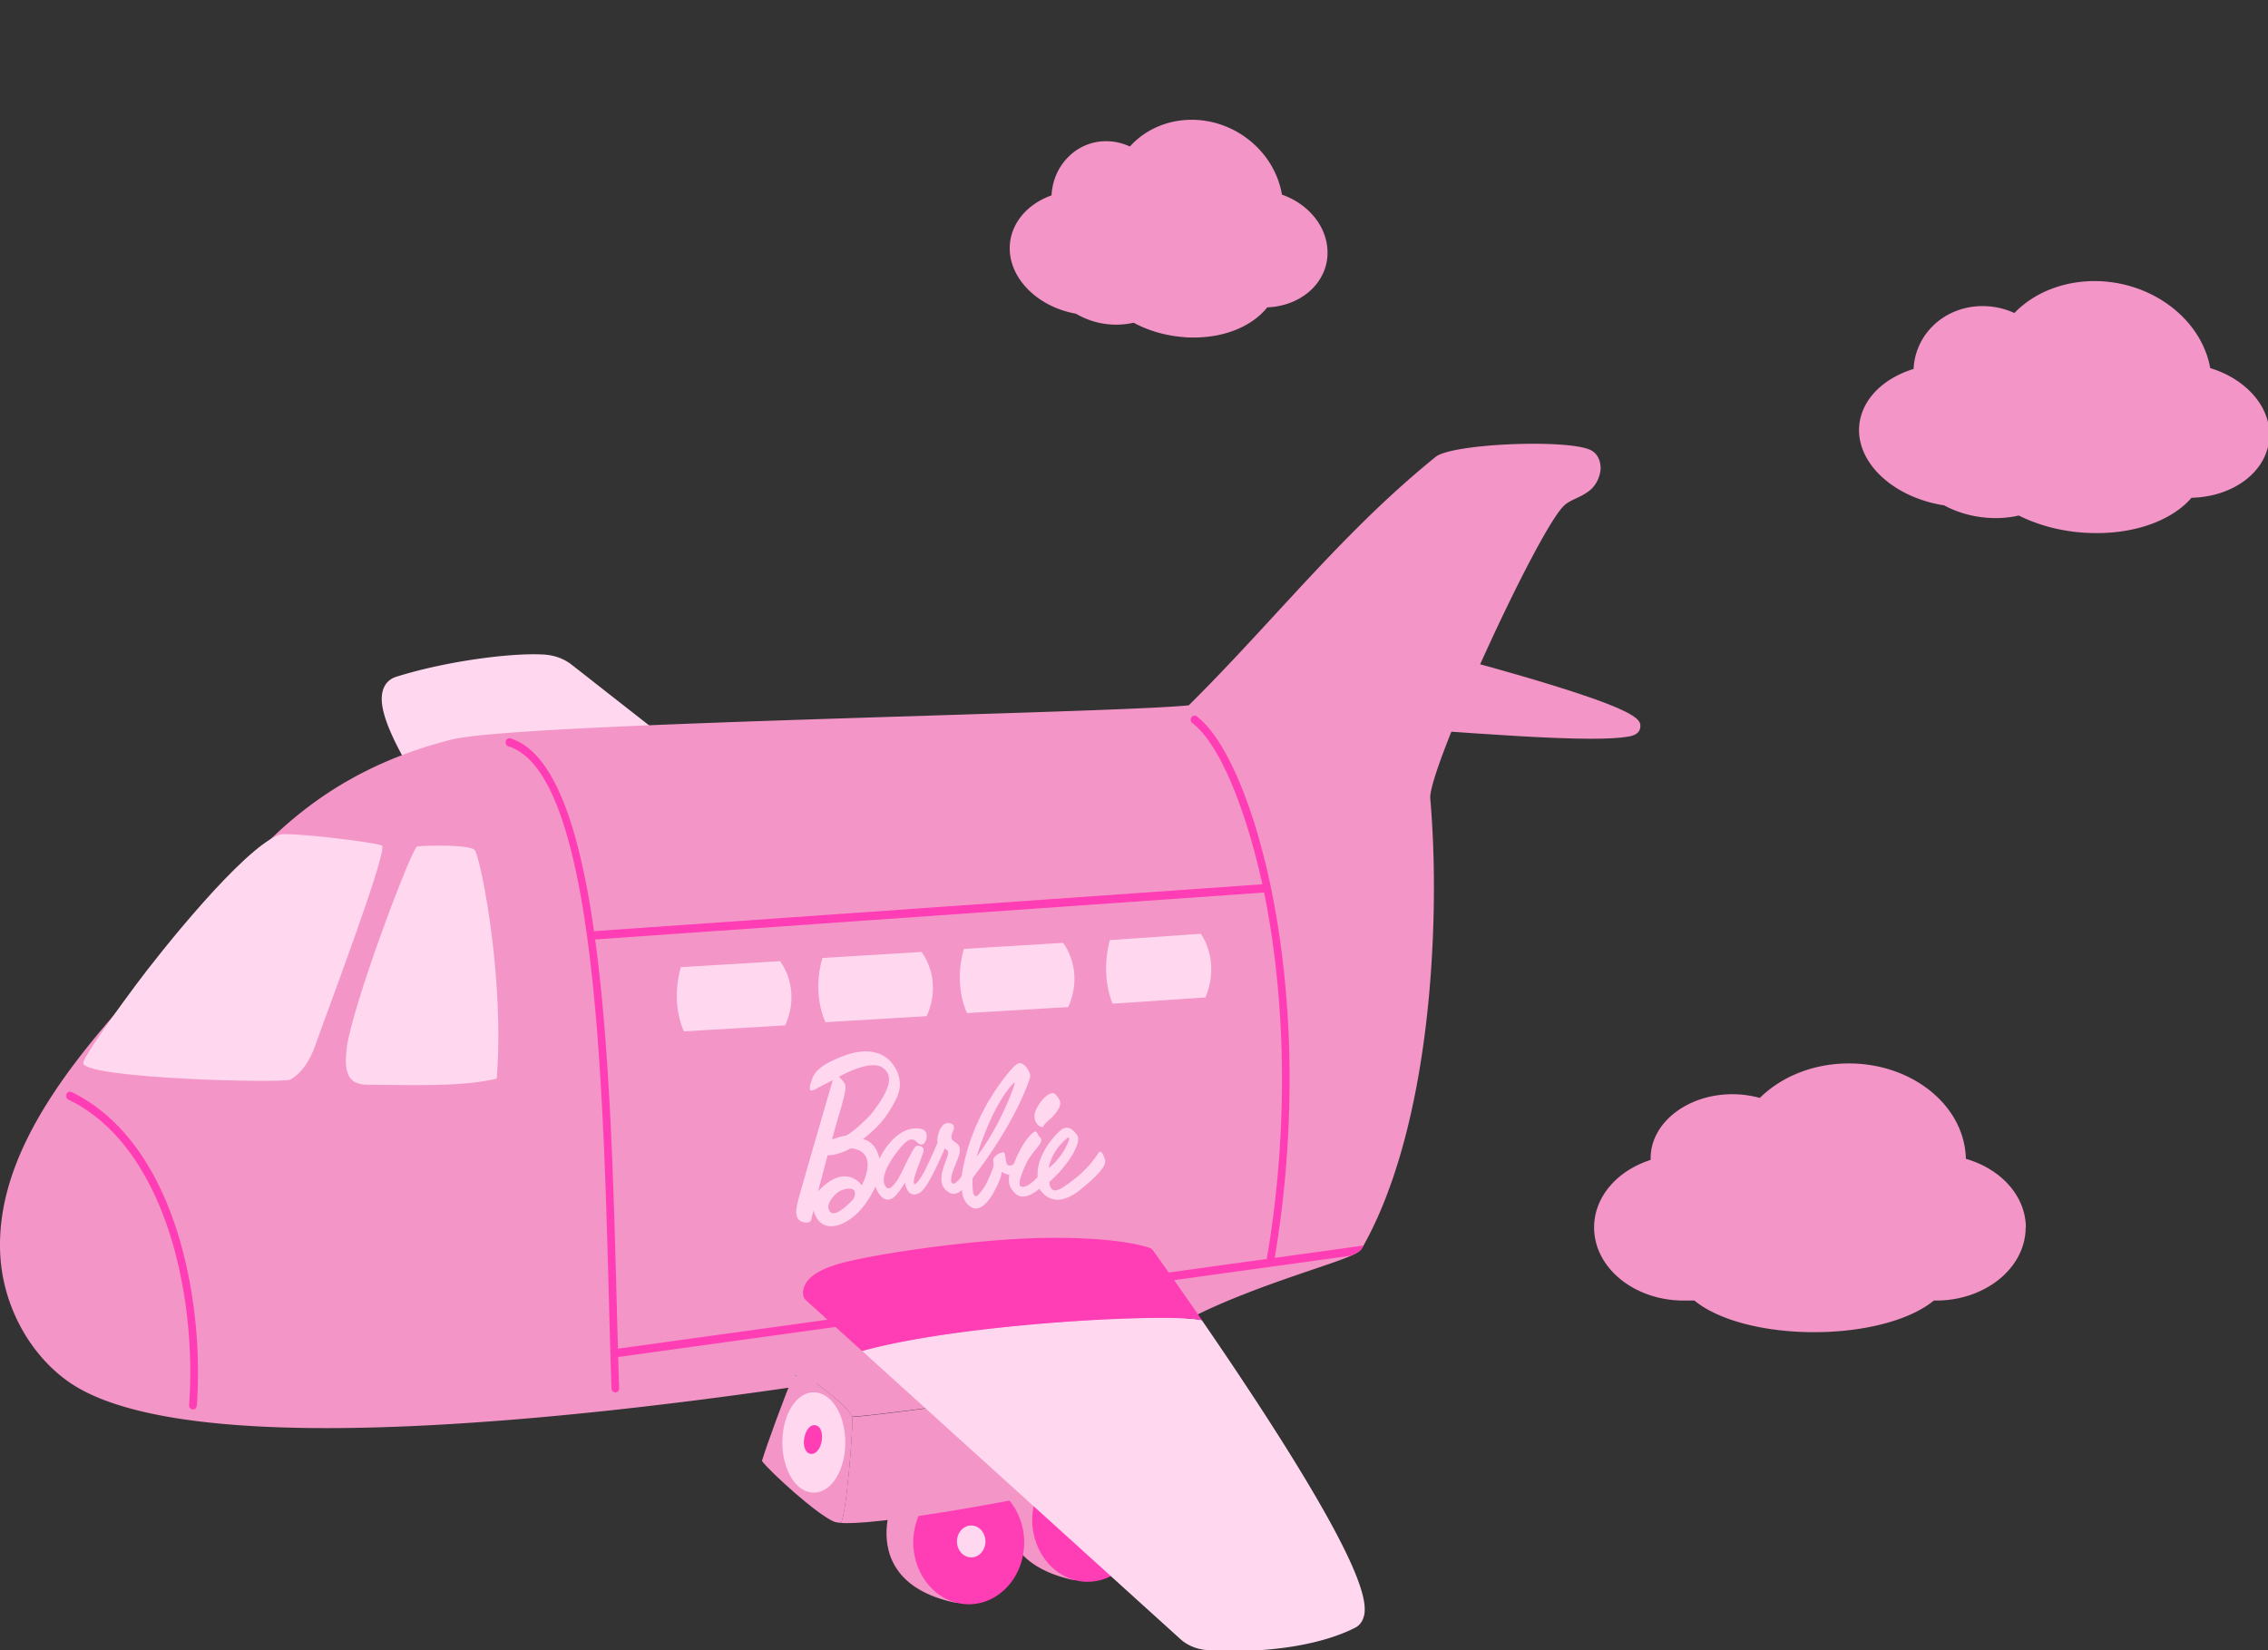 <svg xmlns="http://www.w3.org/2000/svg" width="213" height="155" fill="none"><rect width="100%" height="100%" fill="#333333" stroke="none"/><g clip-path="url(#a)"><path fill="#F395C7" d="M213.125 40.883c-.009 1.62-.817 3.06-2.125 4.113-1.318 1.053-3.137 1.708-5.179 1.758-1.81 2.086-5.123 3.318-8.9 3.318-.353 0-.705-.01-1.067-.03-2.246-.129-4.408-.695-6.255-1.62a9.724 9.724 0 0 1-2.803.22c-1.494-.09-2.942-.487-4.204-1.173-4.603-.715-8.028-3.765-8-7.112.028-2.544 2.014-4.739 5.123-5.703a6.05 6.05 0 0 1 1.772-4.003c1.318-1.321 3.184-2.006 5.142-1.887a7.12 7.12 0 0 1 2.552.636c1.995-2.067 5.021-3.16 8.223-2.98 5.113.307 9.382 3.774 10.171 8.155 3.323 1.013 5.596 3.556 5.569 6.318l-.019-.01ZM106.501 141.409c-.102 1.092-.52 2.324-1.123 3.437-.594 1.112-1.373 2.116-2.209 2.761-.686.537-1.382.805-2.051.805-.185 0-.362-.02-.547-.06-5.791-1.351-6.32-5.066-6.116-7.172.167-1.748.974-3.407 2.153-4.42.919-.795 1.986-1.143 3.081-1.014 2.459.298 7.137 2.325 6.821 5.663h-.009Z"/><path fill="#FF3EB5" d="M107.327 143.385c-.148 1.59-.854 3-1.995 3.974-.919.795-2.033 1.212-3.174 1.212-.186 0-.381 0-.566-.03-2.85-.348-4.928-3.209-4.622-6.387.148-1.59.854-3 1.986-3.974 1.067-.924 2.404-1.341 3.749-1.182 2.849.348 4.928 3.209 4.622 6.387Z"/><path fill="#FFD8EF" d="M87.132 89.97c-.38.825-1.382 1.461-3.08 1.958-3.193.934-13.235 2.424-20.028 2.513h-.891c-6.218 0-8.659-.834-8.76-.874a.713.713 0 0 1-.316-.219c-.047-.06-4.873-5.82-9.485-12.09-8.538-11.622-9.012-14.9-8.631-16.35.176-.666.622-1.133 1.243-1.331 4.808-1.52 11.128-2.305 14.014-2.087.919.07 1.791.398 2.478.934l33.28 26.087c.112.089.195.198.242.337.046.12.176.557-.075 1.113l.01.01Z"/><path fill="#82D7F6" d="m78.065 112.004-31.377-26.98s-9.884-1.321-14.83 1.847c-4.947 3.17 14.217 27.478 14.217 27.478s3.889 1.996 10.58 1.957c6.7-.04 17.865-2.146 17.865-2.146l3.536-2.146.01-.01Z"/><path fill="#fff" d="M31.857 86.872c-4.538 2.9 8.084 20.841 11.211 22.271 1.263.576 2.747.745 4.214.855 7.99.576 16.343-.477 24.333-3.07-1.707-4.917-11.08-9.983-15.043-13.4l-9.884-8.494s-9.884-1.321-14.83 1.847v-.01Z"/><path fill="#007AD1" d="M55.235 117.15c-6.422 0-8.863-.894-8.965-.934a.833.833 0 0 1-.334-.248c-.046-.06-4.297-5.811-8.315-12.09-8.307-12.973-7.536-15.556-7.276-16.4.204-.686.659-1.153 1.308-1.361 4.826-1.49 11.072-2.236 13.884-1.997.9.08 1.754.417 2.394.973l30.59 26.305c.11.1.194.229.24.368.038.119.13.546-.139 1.073-.408.804-1.438 1.44-3.146 1.927-3.192.914-13.141 2.344-19.805 2.394h-.436v-.01Zm-8.287-2.354c.677.198 3.257.814 8.714.784 6.552-.039 16.315-1.45 19.434-2.334 1.308-.377 1.865-.755 2.088-.983l-30.18-25.948c-.409-.357-.975-.576-1.588-.626-2.626-.218-8.76.517-13.364 1.938-.176.05-.26.139-.315.327-.975 3.259 8.751 18.11 15.201 26.842h.01Z"/><path fill="#007AD1" d="M51.625 110.176c-4.148 0-8.714-.486-11.462-2.284l.381-.666c7.137 4.669 28.426.705 30.44-1.142l.474.596c-1.272 1.172-7.471 2.602-13.82 3.208a64.121 64.121 0 0 1-6.022.298l.01-.01Z"/><path fill="#F395C7" d="M95.327 143.524c-.102 1.093-.52 2.325-1.123 3.438-.603 1.112-1.382 2.115-2.208 2.761-.687.537-1.383.805-2.051.805-.186 0-.362-.02-.539-.06-5.79-1.341-6.32-5.066-6.116-7.172.167-1.748.975-3.397 2.153-4.421.92-.794 1.987-1.142 3.072-1.013 2.46.298 7.137 2.325 6.822 5.662h-.01Z"/><path fill="#FF3EB5" d="M96.153 145.501c-.148 1.59-.863 3-1.995 3.974-.919.795-2.032 1.212-3.174 1.212-.186 0-.38-.01-.566-.04-2.85-.338-4.919-3.209-4.622-6.387.158-1.59.863-3 1.995-3.974 1.068-.924 2.404-1.351 3.75-1.182 2.849.338 4.919 3.209 4.621 6.387l-.009.01Z"/><path fill="#FFD8EF" d="M91.218 146.282c.739-.004 1.333-.679 1.33-1.507-.005-.829-.607-1.497-1.345-1.493-.738.005-1.333.68-1.329 1.508.005.828.606 1.497 1.344 1.492Z"/><path fill="#007AD1" d="M102.4 144.171c.738-.004 1.333-.679 1.329-1.508-.004-.828-.606-1.496-1.344-1.492-.738.004-1.333.68-1.329 1.508.004.828.606 1.496 1.344 1.492Z"/><path fill="#F395C7" d="M150.324 43.838c.019.834-.399 1.738-1.058 2.255-.408.318-.835.526-1.262.725-.409.189-.789.378-1.077.636-2.468 2.235-12.835 24.884-12.603 27.547.566 6.486.427 14.145-.38 21.02-1.012 8.652-3.044 15.884-5.884 20.96-.037.07-.084.139-.121.219-.148.258-.399.457-1.048.745-.678.298-1.782.685-3.638 1.311-3.156 1.073-7.49 2.553-11.091 4.361a.775.775 0 0 1-.139.05l-1.606.417s-.027 0-.046.01c-26.784 5.235-49.326 8.463-66.996 9.596-4.613.298-8.845.447-12.678.447-11.962 0-20.083-1.45-24.213-4.321-3.647-2.543-6.106-7.014-6.44-11.653-.734-10.43 7.916-19.897 14.858-27.507 1.633-1.788 3.165-3.467 4.51-5.076.279-.338.576-.685.863-1.043 4.195-5.066 9.94-12 22.135-15.07 3.85-.973 25.688-1.649 44.945-2.255 11.508-.357 21.494-.675 24.288-.963 2.886-2.861 5.586-5.792 8.194-8.623 4.798-5.205 9.337-10.132 14.988-14.712 1.597-1.291 13.03-1.718 14.729-.546.473.318.733.844.761 1.48l.009-.01Z"/><path fill="#FFD8EF" d="M32.553 98.484c.53-4.102 6.154-18.934 6.627-18.983.956-.11 5.178-.19 5.447.397.697 1.54 2.747 12.338 2.024 21.407-3.193.835-8.891.587-12.177.577-1.856 0-2.18-1.292-1.911-3.388l-.01-.01ZM27.254 101.405c-.668.357-18.84-.08-19.433-1.5-.186-.437 3.75-5.802 4.937-7.391 2.283-3.08 10.005-12.775 13.466-14.116.733-.278 8.937.685 9.643 1.023.64.308-5.114 15.527-6.311 18.914-.409 1.153-1.188 2.474-2.302 3.07Z"/><path fill="#F395C7" d="M154.045 68.265c-.018.736-.853.875-1.122.924-.4.07-.901.12-1.485.15-.585.029-1.253.049-1.986.049-3.852 0-9.569-.407-14.775-.775-4.325-.308-8.418-.596-10.812-.606l-4.223-.03c-1.364 0-2.923-2.473-2.932-2.493-.52-.904.622-1.798.993-2.086 1.16-.904 15.341-1.331 19.656-1.43h.074l.074.02c.038.01 4.102 1.082 8.102 2.314 8.492 2.612 8.464 3.367 8.446 3.973l-.01-.01Z"/><path fill="#FFD8EF" d="m63.94 90.845 9.318-.566s2.051 2.523.483 6.03l-9.504.566s-1.299-2.493-.297-6.03ZM77.23 89.98l9.318-.565s2.05 2.523.482 6.03l-9.503.566s-1.3-2.494-.297-6.03ZM90.52 89.126l9.318-.566s2.051 2.523.482 6.03l-9.503.566s-1.3-2.493-.297-6.03ZM104.227 88.302l8.548-.596s1.884 2.493.436 5.98l-8.715.586s-1.187-2.473-.269-5.97Z"/><path fill="#F395C7" d="m74.725 129.19-.028.071s.066-.021.104-.041l-.076-.03ZM113.879 133.382s-.009.099-.009.149c0 .368-.093.993-.167 1.609-.065.447-.121.874-.158 1.252-9.522 3.209-30.134 6.934-34.552 6.656.195-.507.437-1.739.734-4.848.157-1.649.39-4.768.306-5.086v-.03c1.123-.06 3.304-.328 7.025-.805 2.534-.328 8.27-1.152 12.9-1.758l13.93 2.871-.009-.01Z"/><path fill="#F395C7" d="M80.024 133.094v-.03c-.065-.189-.26-.467-.557-.775-.919-.973-2.729-2.374-4.102-3.218-.214.059-.4.109-.557.159-.037.01-.074.019-.102.039-.093.03-.177.06-.242.09 0 .02-.018.039-.027.059-.548 1.192-2.534 6.567-2.877 7.808.78 1.043 5.215 5.077 6.784 5.702.037.02.083.03.139.04.13.04.306.06.52.07.195-.507.436-1.739.733-4.848.158-1.649.39-4.768.306-5.086l-.018-.01Z"/><path fill="#FFD8EF" d="M79.346 136.253a6.524 6.524 0 0 1-.334 1.53 4.28 4.28 0 0 1-.223.556c-.287.606-.659 1.093-1.104 1.421-.38.278-.789.427-1.207.437h-.037c-.176 0-.352-.02-.529-.07-.77-.218-1.41-.874-1.837-1.788-.474-.993-.696-2.275-.557-3.616 0-.06.019-.129.019-.199.13-.963.426-1.827.863-2.473.232-.338.491-.626.77-.835.408-.308.863-.457 1.308-.437.158 0 .307.03.464.07.799.228 1.458.924 1.894 1.887.204.457.352.964.445 1.52.111.626.13 1.311.065 1.997Z"/><path fill="#007AD1" d="M74.801 129.23s-.076.02-.104.041l.028-.071.076.03Z"/><path fill="#F395C7" d="M99.94 130.501c-4.631.606-10.357 1.431-12.9 1.758-3.722.477-5.903.745-7.026.805-.065-.189-.26-.467-.556-.775-.92-.973-2.729-2.374-4.102-3.218 2.004-.527 6.301-1.292 8.361-1.123.38.03.706-.248.78-.636l13.494 2.782 1.967.407h-.018Z"/><path fill="#007AD1" d="M74.801 129.23s-.076.02-.104.041l.028-.071.076.03Z"/><path fill="#FF3EB5" d="M77.165 135.379c-.065.357-.195.655-.362.854-.167.209-.371.328-.584.328-.038 0-.075 0-.121-.01a.624.624 0 0 1-.418-.308c-.176-.288-.232-.735-.139-1.202.14-.775.594-1.272 1.058-1.172a.653.653 0 0 1 .418.308c.176.288.232.735.148 1.202Z"/><path fill="#FFD8EF" d="M128.097 151.76c-.149.655-.529.973-.817 1.122-3.396 1.719-8.055 2.196-11.433 2.196-.984 0-1.857-.04-2.562-.1-.909-.079-1.754-.427-2.394-.993l-29.93-27.1c9.271-2.583 28.742-3.596 31.907-2.891a383.585 383.585 0 0 1 5.689 8.494c9.234 14.245 9.874 17.821 9.549 19.272h-.009Z"/><path fill="#FF3EB5" d="M112.868 124.004c-3.174-.705-22.636.308-31.907 2.891l-5.28-4.778a.772.772 0 0 1-.223-.368c-.038-.119-.13-.546.148-1.082.418-.815 1.448-1.451 3.137-1.947 3.202-.934 13.15-2.404 19.814-2.454 6.765-.05 9.299.904 9.41.944a.77.77 0 0 1 .334.258c.028.05 1.959 2.712 4.585 6.536h-.018Z"/><path fill="#FFD8EF" d="M103.81 109.064c-.01-.09-.325-1.182-.613-.815-.288.368-1.021 1.749-3.369 3.268-1.15.755-1.234-.139-1.29-.496 0 0 1.597-1.321 2.423-3.02.556-1.152.204-1.401-.01-1.649-.204-.229-.705-.735-1.373-.159s-2.274 2.414-2.126 4.351c-.26.308-1.02 1.033-1.503.924-.483-.109.037-1.321.408-2.146.372-.824 1.086-1.5 1.309-1.877.223-.378.102-.487.056-.547-.047-.059-.14-.129-.297-.447-.149-.318-.38-.079-.38-.079-1.059.824-1.81 2.91-1.81 2.91-.214.278-.53.179-.585.159-.093-.039-.158-.288-.177-.427-.009-.109-.074-.536-.12-.656-.047-.119-.102-.178-.38-.069a1.494 1.494 0 0 0-.641.477c-.093.129-.046.149-.028.536 0 .189.028.189-.093.527-.176.506-.492 1.152-.594 1.371-.083.188-.696 1.112-.937 1.152-.214.03-.297-.368-.297-.368s-.111-.904-.019-1.361c4.26-5.543 5.355-9.377 5.355-9.377.019-.07.121-.288-.176-.785-.38-.646-.789-.596-.789-.596s-.278-.03-.919.735c-4.046 4.858-4.5 9.815-4.5 9.815-.038.089-.056.109-.233.338-.185.238-.455.407-.455.407s-.25.079-.306-.159c-.037-.159 0-.278.01-.487.018-.199.269-.854.269-.854s.38-.924.464-1.202a1.404 1.404 0 0 0 0-.785c-.075-.209-.418-.417-.52-.497-.102-.079-.223-.198-.204-.377 0-.06-.047-.109.167-.626.213-.526-.167-.636-.278-.656-.112-.019-.418-.109-.697.179-.5.507-.52 1.371-.52 1.371 0 .109.038.229-.018.358-.028.069-.102.218-.278.635a57.021 57.021 0 0 1-.808 1.749c-.204.397-.482.864-.659 1.093-.12.158-.278.288-.278.288s-.176.159-.176-.219c0-.387.482-1.599.482-1.599s.344-.944.38-1.053c.066-.159.103-.368.01-.497-.13-.189-.492-.268-.65-.169-.157.09-.445.646-.612.954-.214.397-.566 1.162-.965 1.927-.39.735-.808 1.013-.808 1.013s-.232.169-.399-.01c-.102-.099-.919-.894 1.077-3.447.817-1.053 1.243-1.241 1.661-.924.158.12.316.338.529.338.353 0 .473-.506.473-.506.01-.09.334-1.044-.993-1.014-2.144.05-3.406 2.851-3.406 2.851-.39-1.738-1.55-1.828-1.55-1.828 1.346-1.112 2.116-1.827 3.11-3.764.993-1.938-.409-3.398-.409-3.398-.594-.805-2.05-1.61-4.538-.656-2.599.994-2.812 1.719-3.081 2.603-.27.884.241.636.557.457a71.72 71.72 0 0 1 1.53-.795s-3.192 10.928-3.294 11.464c-.083.477-.51 1.778.724 1.907 0 0 .195.03.362-.049.176-.08.176-.209.176-.209.075-.308.195-.805.232-.854.65 2.295 2.85 1.54 4.214.129.993-1.023 1.587-2.384 1.587-2.384.817 2.036 1.828.904 1.828.904.418-.388.947-1.272.947-1.272.297 1.679 1.41.934 1.41.934.52-.367 1.049-1.45 1.16-1.649.594-1.122 1.16-2.483 1.16-2.483s.075 0 .242.159c.148.139.074.387 0 .605-.065.229-.306.795-.436 1.292s-.168.983 0 1.401c.167.417.65.755.983.784.427.04.836-.367.836-.367.046 1.222.89 1.629.89 1.629 1.096.616 2.144-1.5 2.144-1.5.715-1.331.66-1.649.724-1.858.084.119.279.239.696.318-.12.457 0 .904 0 .904s.306.904 1.03 1.103c.77.208 1.8-.715 1.8-.715s1.142 2.225 3.75.159c2.617-2.067 2.413-2.653 2.404-2.742h.028Zm-25.02-7.927s2.82-1.63 4.018-.904c1.197.725.816 2.125-1.049 4.48 0 0-1.42 1.49-2.264 1.927 0 0-1.058.228-1.365.407 0 0 .26-.953.576-2.046.39-1.351.89-2.851.621-3.229-.324-.467-.538-.626-.538-.626v-.009Zm1.391 11.443s-1.68 1.928-2.236 1.222c-.52-.665.445-1.619.816-1.867.492-.308 1.959-.676 1.42.635v.01Zm.752-1.241s-1.494-2.235-4.102.556l.891-3.388s.9.06 2.172-.645c0 0 2.728 0 1.04 3.477Zm14.171-9.517c.251-.268.177.02.149.109 0 0-1.132 3.517-3.527 6.716 0 0 1.29-4.55 3.379-6.825Zm5.17 5.046c.083-.069.195.02.12.219-.027.069-.51 1.51-1.893 2.622 0 0 .158-1.549 1.764-2.841h.009Zm-2.617-1.092c.297.149.297.069.37-.07.075-.139.52-.536.52-.536s.409-.288.836-.974c.408-.655.065-1.063-.27-1.41-.324-.348-1.094.168-1.688 1.192-.585 1.023-.075 1.649.213 1.808l.019-.01Z"/><path fill="#FF3EB5" d="M57.797 130.779a.378.378 0 0 1-.372-.367c-.083-2.504-.157-5.206-.232-8.057-.556-21.01-1.308-49.679-9.438-52.252a.38.38 0 0 1-.26-.447c.037-.228.242-.367.436-.308 3.833 1.192 6.46 7.49 8.01 19.232 1.354 10.262 1.689 22.749 1.976 33.756.075 2.851.149 5.553.232 8.056 0 .209-.148.387-.343.397h-.01v-.01ZM18.094 132.379h-.009a.372.372 0 0 1-.325-.408c.4-5.553-.306-11.533-1.949-16.48-1.392-4.192-4.148-9.676-9.392-12.209a.398.398 0 0 1-.185-.496c.074-.209.297-.308.482-.219 4.353 2.106 7.731 6.477 9.782 12.666 1.67 5.046 2.394 11.145 1.986 16.798-.019.218-.195.377-.39.357v-.009Z"/><path fill="#FF3EB5" d="M128.06 116.981c-.037.07-.084.139-.121.219-.139.248-.39.447-1.002.715l-.093.03-69.02 9.546a.355.355 0 0 1-.399-.328v-.02c-.027-.208.112-.407.307-.427l70.328-9.725v-.01ZM118.569 83.058l-62.63 4.393c-.2.015-.35.199-.337.412v.01c.013.214.186.376.385.362l62.63-4.394c.2-.014.351-.199.338-.412l-.001-.01c-.013-.214-.185-.376-.385-.361Z"/><path fill="#FF3EB5" d="M119.271 118.67h-.009a.383.383 0 0 1-.288-.447c1.931-11.265 1.893-23.166-.093-33.557-1.299-6.795-3.916-14.483-6.895-16.738a.398.398 0 0 1-.111-.517c.111-.209.352-.258.519-.13 2.784 2.127 5.587 8.792 7.193 17.226 2.004 10.48 2.032 22.491.092 33.855-.037.209-.222.348-.426.308h.018Z"/><path fill="#F395C7" d="M190.24 115.292c0 3.785-3.778 6.865-8.409 6.865h-.213c-2.237 1.838-6.506 2.97-11.248 2.97-4.742 0-9.011-1.132-11.239-2.97h-1.011c-4.641 0-8.409-3.08-8.409-6.865 0-2.831 2.107-5.314 5.309-6.347v-.159c0-3.318 3.443-6.01 7.675-6.01a9.77 9.77 0 0 1 2.58.347c2.097-2.066 5.123-3.238 8.362-3.238 5.995 0 10.886 4.003 10.988 8.96 3.35.964 5.633 3.547 5.633 6.457l-.018-.01ZM124.674 23.755c0 .725-.167 1.42-.482 2.046a5.034 5.034 0 0 1-1.346 1.679c-1.03.844-2.376 1.331-3.833 1.39-1.429 1.789-3.99 2.832-6.914 2.832-.278 0-.557 0-.835-.03-1.717-.12-3.369-.586-4.798-1.361a7.413 7.413 0 0 1-5.411-.844c-3.582-.636-6.246-3.278-6.227-6.18.019-2.185 1.54-4.082 3.926-4.936.074-1.391.63-2.673 1.587-3.616a4.959 4.959 0 0 1 3.879-1.46c.659.04 1.29.208 1.893.486 1.569-1.738 3.898-2.652 6.357-2.493 3.972.268 7.286 3.248 7.926 7.013 2.561.904 4.297 3.09 4.278 5.464v.01Z"/></g><defs><clipPath id="a"><path fill="#fff" d="M0 0h213v155H0z"/></clipPath></defs></svg>